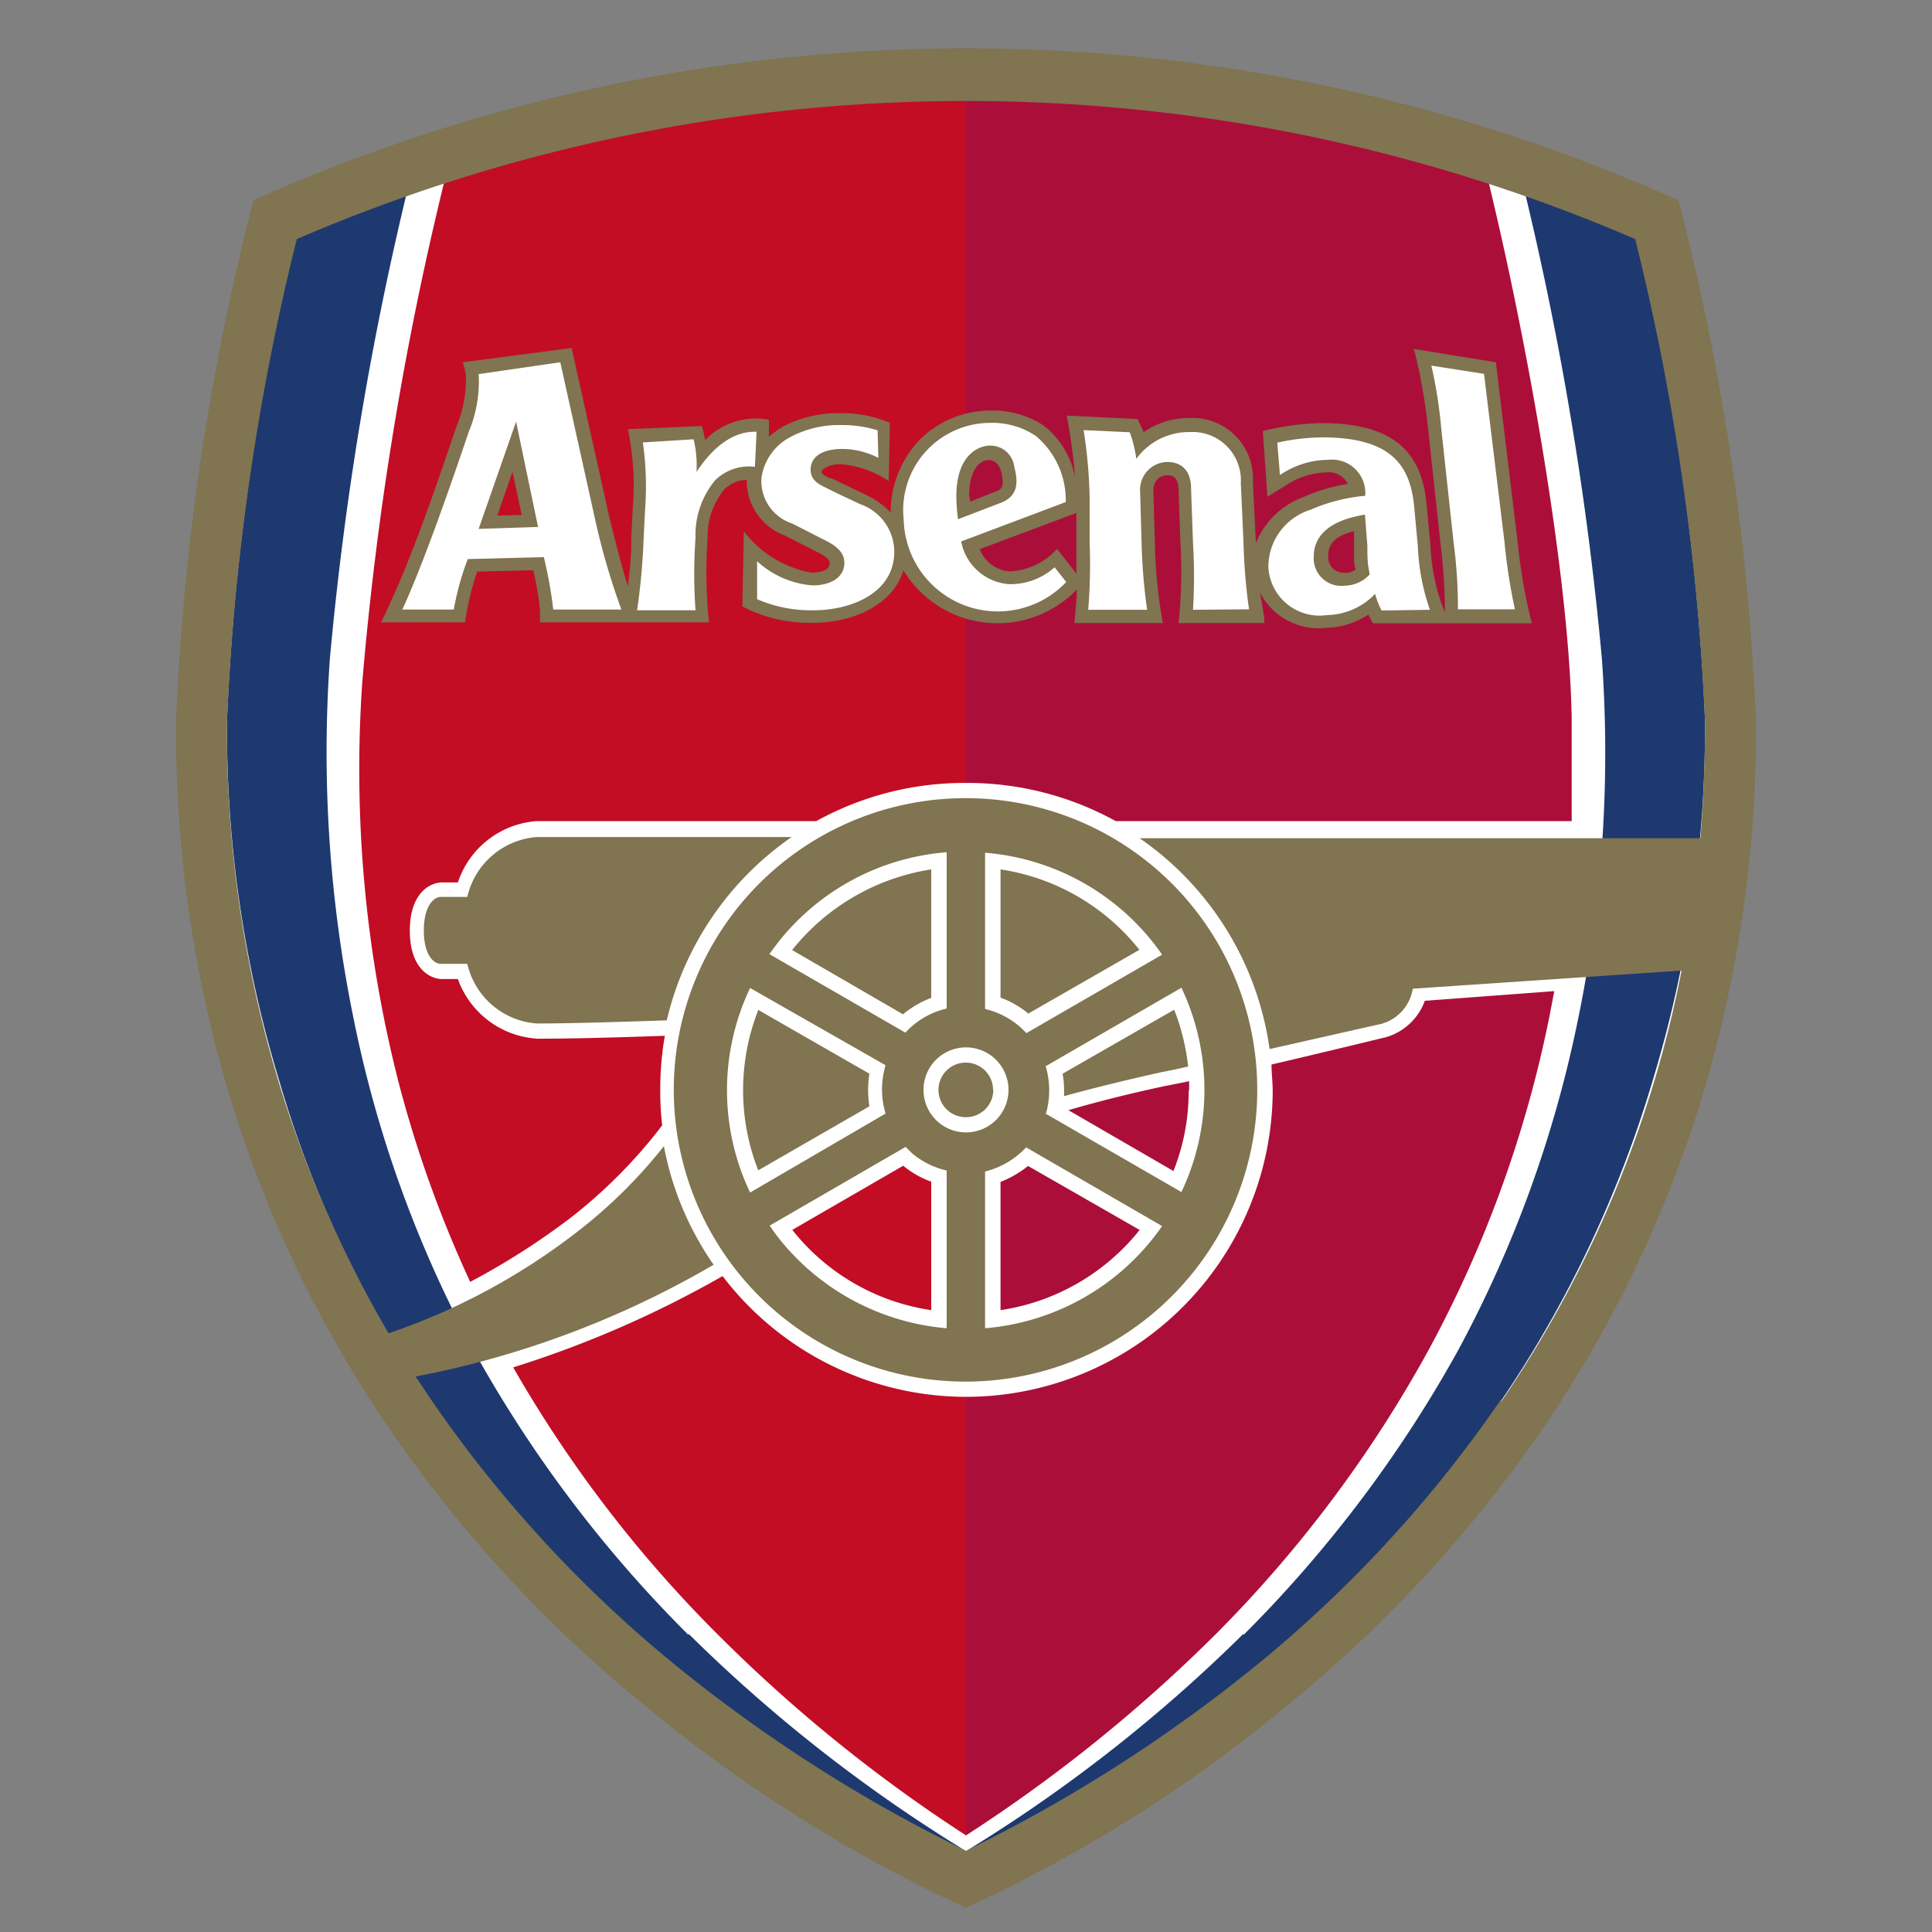 <svg id="Warstwa_1" data-name="Warstwa 1" xmlns="http://www.w3.org/2000/svg" viewBox="0 0 80 80"><rect x="0" y="0" width="80" height="80" fill="#808080" stroke="none"/><defs><style>.cls-1{fill:#fff;}.cls-2{fill:#ac0e3a;}.cls-3{fill:#c20d25;}.cls-4{fill:#1e396f;}.cls-5{fill:#807451;}</style></defs><path class="cls-1" d="M40,2.34a71.54,71.54,0,0,1,29.24,6.2c1.92,7.83,3.13,16,3.16,21.33v.29a52.41,52.41,0,0,1-2.25,15.3A50.24,50.24,0,0,1,63.65,59,54.63,54.63,0,0,1,53.4,70.18,60.19,60.19,0,0,1,40,78.69a60.19,60.19,0,0,1-13.4-8.51A54.63,54.63,0,0,1,16.35,59a50.24,50.24,0,0,1-6.5-13.53A52.41,52.41,0,0,1,7.6,30.16v-.29c0-5.35,1.24-13.5,3.16-21.33A71.54,71.54,0,0,1,40,2.34"/><path class="cls-2" d="M40,32.42A12.71,12.71,0,0,1,46.2,34H65.08c0-1.31,0-2.8,0-4.2C65,24.05,63.28,14.28,61.63,7.51A69.9,69.9,0,0,0,40,4.08"/><path class="cls-3" d="M40,4.1A68.81,68.81,0,0,0,18.4,7.51,134.49,134.49,0,0,0,15,28.27a52.3,52.3,0,0,0,1.47,16.41,49,49,0,0,0,3,8.4,30.23,30.23,0,0,0,4.14-2.64,21,21,0,0,0,3.81-3.84,12.07,12.07,0,0,1-.08-1.47,12.7,12.7,0,0,1,.19-2.24c-2.61.09-4.09.12-5.26.12a3.73,3.73,0,0,1-3.31-2.47h-.65c-.5,0-1.34-.43-1.34-2s.84-2,1.34-2h.65A3.72,3.72,0,0,1,22.23,34H33.8A12.68,12.68,0,0,1,40,32.42"/><path class="cls-4" d="M28.51,67.7A52.54,52.54,0,0,1,19.66,56a49.2,49.2,0,0,1-5-13.73,55,55,0,0,1-1-15A134.48,134.48,0,0,1,16.84,8q-2.29.81-4.55,1.78a100.12,100.12,0,0,0-2.89,20,50.22,50.22,0,0,0,2.17,15A46.4,46.4,0,0,0,17.84,58a52.37,52.37,0,0,0,9.91,10.82A62.66,62.66,0,0,0,40,76.65s0,0,0,0a63.31,63.31,0,0,1-11.49-9"/><path class="cls-4" d="M51.49,67.7A52.8,52.8,0,0,0,60.33,56a49.54,49.54,0,0,0,5-13.73,54.61,54.61,0,0,0,1-15A134.59,134.59,0,0,0,63.15,8c1.53.54,3.06,1.14,4.56,1.79a100.12,100.12,0,0,1,2.89,20,50.23,50.23,0,0,1-2.18,15A48,48,0,0,1,62.16,58a52.37,52.37,0,0,1-9.91,10.82A63,63,0,0,1,40,76.65h0a63.21,63.21,0,0,0,11.49-9"/><path class="cls-5" d="M40,33.05A12.08,12.08,0,1,0,52.06,45.13,12.07,12.07,0,0,0,40,33.05"/><path class="cls-3" d="M40,57.84a12.7,12.7,0,0,1-10.08-5,43.81,43.81,0,0,1-8.67,3.78,52.49,52.49,0,0,0,8.41,11A62.82,62.82,0,0,0,40,76"/><path class="cls-5" d="M22.22,42.38a3.19,3.19,0,0,1-2.87-2.47h-1.1c-.28,0-.7-.35-.7-1.38s.42-1.39.7-1.39h1.1a3.2,3.2,0,0,1,2.87-2.48H32.78a12.77,12.77,0,0,0-5.17,7.59c-2.34.08-4.13.13-5.39.13"/><path class="cls-5" d="M62.16,57.94a52.42,52.42,0,0,1-9.91,10.83A62.93,62.93,0,0,1,40,76.64a62.63,62.63,0,0,1-12.25-7.87,52.42,52.42,0,0,1-9.91-10.83L17.21,57a39,39,0,0,0,12.34-4.63,12.69,12.69,0,0,1-2.06-4.91A20.6,20.6,0,0,1,23.91,51a26.82,26.82,0,0,1-7.82,4.21A48.53,48.53,0,0,1,11.57,44.9a50.27,50.27,0,0,1-2.17-15,100,100,0,0,1,2.89-20,70,70,0,0,1,55.42,0,100,100,0,0,1,2.89,20c0,1.62-.06,3.23-.19,4.81H47.19a12.73,12.73,0,0,1,5.38,8.73l4.43-1a1.81,1.81,0,0,0,1.5-1.5l11.13-.75a47.83,47.83,0,0,1-7.47,17.85M69.5,8.29a72.32,72.32,0,0,0-59,0A102.24,102.24,0,0,0,7.29,29.84,52.55,52.55,0,0,0,9.55,45.52,50.42,50.42,0,0,0,16.1,59.13,54.67,54.67,0,0,0,26.41,70.38,60.37,60.37,0,0,0,40,79a60.37,60.37,0,0,0,13.59-8.62A54.67,54.67,0,0,0,63.9,59.13a50.42,50.42,0,0,0,6.55-13.61,52.55,52.55,0,0,0,2.26-15.68A102.24,102.24,0,0,0,69.5,8.29Z"/><path class="cls-1" d="M40.79,48.47V55a9.92,9.92,0,0,0,7.33-4.23l-5.63-3.26a3.47,3.47,0,0,1-1.7,1"/><path class="cls-1" d="M39.2,35.29a9.85,9.85,0,0,0-7.34,4.22l5.63,3.25a3.35,3.35,0,0,1,1.71-1"/><path class="cls-1" d="M40,43.37a1.76,1.76,0,1,0,1.76,1.76A1.76,1.76,0,0,0,40,43.37"/><path class="cls-1" d="M40.79,35.29v6.49a3.35,3.35,0,0,1,1.71,1l5.62-3.25a9.88,9.88,0,0,0-7.33-4.22"/><path class="cls-1" d="M39.2,48.47a3.44,3.44,0,0,1-1.44-.72l-.26-.26-5.63,3.26c.12.18.26.37.4.55A9.94,9.94,0,0,0,39.2,55"/><path class="cls-1" d="M43.29,46.11l5.63,3.25a9.87,9.87,0,0,0,0-8.46L43.3,44.15a3.53,3.53,0,0,1,0,2"/><path class="cls-5" d="M32.8,39.34,37.39,42a4.16,4.16,0,0,1,1.17-.68V36a9.16,9.16,0,0,0-5.76,3.34"/><path class="cls-5" d="M41.43,36v5.31a3.87,3.87,0,0,1,1.15.66l4.6-2.64A9.05,9.05,0,0,0,41.43,36"/><path class="cls-5" d="M49.2,44.17a9.16,9.16,0,0,0-.58-2.36L44,44.46a3.68,3.68,0,0,1,.06.66,2.35,2.35,0,0,1,0,.27c1.3-.36,2.67-.69,4.06-1,.34-.06.7-.14,1.08-.23"/><path class="cls-2" d="M40,76a63.37,63.37,0,0,0,10.35-8.34,52.37,52.37,0,0,0,8.8-11.75,49.26,49.26,0,0,0,5-13.78l.21-1.09L59,41.44A2.43,2.43,0,0,1,57.17,43h0s-2,.49-4.52,1.08c0,.36.05.73.05,1.1A12.71,12.71,0,0,1,40,57.84"/><path class="cls-5" d="M41.12,45.13A1.13,1.13,0,1,0,40,46.26a1.13,1.13,0,0,0,1.13-1.13"/><path class="cls-2" d="M41.43,54.25a9.07,9.07,0,0,0,5.76-3.32l-4.62-2.65a4.34,4.34,0,0,1-1.14.66v5.31"/><path class="cls-3" d="M32.8,50.93l4.6-2.66a3.83,3.83,0,0,0,1.16.66v5.32a9,9,0,0,1-5.75-3.32"/><path class="cls-2" d="M49.24,45.14c0-.13,0-.25,0-.37l-1,.2c-1.41.3-2.77.64-4,1l4.35,2.52a8.91,8.91,0,0,0,.63-3.32"/><path class="cls-1" d="M31.06,40.91a9.85,9.85,0,0,0,0,8.47l5.61-3.27a3.47,3.47,0,0,1,0-2"/><path class="cls-5" d="M31.38,48.47,36,45.81a4.37,4.37,0,0,1,0-1.35l-4.6-2.64a9.09,9.09,0,0,0,0,6.65"/><path class="cls-5" d="M55.7,23.71A.64.64,0,0,1,55,23c0-.31.1-.78,1.07-1l0,.66,0,.3c0,.22,0,.41.06.63a.88.88,0,0,1-.45.14m-11.91-1a2.81,2.81,0,0,1-1.95.93,1.43,1.43,0,0,1-1.25-.92l4-1.5c0,.54,0,1.26,0,1.26h0c0,.43,0,.85,0,1.25v0Zm-3.64-2.16v0c0-1.07.39-1.48.77-1.52.11,0,.41,0,.55.46a1.83,1.83,0,0,1,.07.45c0,.29-.15.34-.34.41h0l-1,.4C40.16,20.67,40.15,20.61,40.15,20.55Zm-19.54.78c.18-.52.33-.93.63-1.82.19.89.29,1.35.38,1.79Zm24,3.12c0,.25-.08,1.08-.1,1.33h3.66a20.78,20.78,0,0,1-.33-3.35s-.06-2.11-.06-2.11a.66.66,0,0,1,.16-.49.56.56,0,0,1,.4-.17c.17,0,.46,0,.48.58l.08,2.25a19.68,19.68,0,0,1-.08,3.29h3.56c0-.31-.15-1-.18-1.25A2.73,2.73,0,0,0,54.88,26a3.35,3.35,0,0,0,1.78-.55l.19.36h6.58a23.12,23.12,0,0,1-.59-3.39L61.94,15l-3.39-.55a23.53,23.53,0,0,1,.59,3.36l.51,4.71a23.56,23.56,0,0,1,.18,2.71v.11L59.69,25a8.4,8.4,0,0,1-.46-2.47S59.08,21,59.08,21c-.17-2.39-1.5-3.48-4.35-3.48a10.76,10.76,0,0,0-2.44.33l.19,2.72.76-.47a3.21,3.21,0,0,1,1.69-.54.87.87,0,0,1,.88.48,7.13,7.13,0,0,0-1.83.54A3.37,3.37,0,0,0,52,22.5v-.07l-.12-2.5a2.5,2.5,0,0,0-2.62-2.62,3.22,3.22,0,0,0-1.92.6c0-.1-.07-.19-.1-.27l-.14-.29-2.93-.14a23.58,23.58,0,0,1,.35,2.58,3.51,3.51,0,0,0-1.35-2.2A3.88,3.88,0,0,0,41,17a4.17,4.17,0,0,0-2.93,1.22,4.36,4.36,0,0,0-1.19,3,3.58,3.58,0,0,0-1.11-.77l-1.35-.65-.06,0c-.32-.15-.34-.2-.33-.29s.32-.29.77-.29a4.16,4.16,0,0,1,2,.7l.05-2.41a5,5,0,0,0-2.11-.4,4.84,4.84,0,0,0-2.29.54h0a3.53,3.53,0,0,0-.61.44l0-.71a2.93,2.93,0,0,0-2.64.84,5.66,5.66,0,0,0-.14-.58L26,17.77a11.34,11.34,0,0,1,.2,3.28l-.06,1.21s0,.14,0,.14c0,.63-.07,1.27-.14,1.88-.26-.82-.54-1.94-.77-2.87l-1.56-7L19.16,15a2.79,2.79,0,0,1,.13.55,5.06,5.06,0,0,1-.4,2.14c-.71,2.09-1.75,5.17-2.74,7.29-.13.3-.37.79-.37.79h3.48a11.1,11.1,0,0,1,.5-2.1l2.32-.06a12.25,12.25,0,0,1,.28,1.64l0,.52h7a19.6,19.6,0,0,1-.06-3.48,3.08,3.08,0,0,1,.67-2,1.35,1.35,0,0,1,.95-.42,2.42,2.42,0,0,0,1.59,2.31l1.37.7c.49.25.48.38.47.47,0,.27-.41.37-.77.36A4.56,4.56,0,0,1,30.8,22l-.06,3.11a6,6,0,0,0,2.92.68c1.59,0,3.29-.69,3.75-2.17a4.56,4.56,0,0,0,7.18.79Z"/><path class="cls-1" d="M36.34,17.82a5,5,0,0,0-1.56-.22,4.27,4.27,0,0,0-2,.47,2.27,2.27,0,0,0-1.25,1.72,1.85,1.85,0,0,0,1.28,1.89l1.37.7c.44.22.82.5.78,1s-.51.86-1.32.86a3.84,3.84,0,0,1-2.29-1l0,1.57a5.56,5.56,0,0,0,2.35.46c1.48,0,3.3-.67,3.33-2.39a2.1,2.1,0,0,0-1.4-2c-.54-.25-1.09-.51-1.36-.65s-.75-.3-.7-.86.64-.78,1.3-.78a3.29,3.29,0,0,1,1.5.37"/><path class="cls-1" d="M19.82,21.9l1.55-4.44.91,4.36M23.2,15l-3.38.49a5.38,5.38,0,0,1-.41,2.39c-.7,2.07-1.85,5.4-2.75,7.36h2.13a11.21,11.21,0,0,1,.58-2.09l3.15-.08a18.46,18.46,0,0,1,.39,2.17h2.82a28.89,28.89,0,0,1-1.08-3.7Z"/><path class="cls-1" d="M31.33,17.84l-.07,1.49a2,2,0,0,0-1.65.56,3.55,3.55,0,0,0-.81,2.38,20.92,20.92,0,0,0,0,3H26.38a27,27,0,0,0,.27-2.94l.06-1.21a12.93,12.93,0,0,0-.09-2.8l2.1-.13a4.54,4.54,0,0,1,.12,1.35c.92-1.38,1.82-1.69,2.49-1.66"/><path class="cls-1" d="M61.45,15.48l-2.18-.34a19.23,19.23,0,0,1,.41,2.61l.51,4.71a20.74,20.74,0,0,1,.18,2.77h2.36a23.27,23.27,0,0,1-.43-2.77"/><path class="cls-1" d="M51.72,25.23a24.05,24.05,0,0,1-.23-2.77L51.38,20a2,2,0,0,0-2.1-2.11A2.71,2.71,0,0,0,47.05,19a5,5,0,0,0-.27-1.1l-1.91-.09a20.26,20.26,0,0,1,.25,2.84l0,1.83a22.87,22.87,0,0,1-.06,2.77H47.5a24.05,24.05,0,0,1-.23-2.77l-.06-2.12a1.15,1.15,0,0,1,1.11-1.23c.68,0,1,.43,1,1.11l.08,2.24a23.12,23.12,0,0,1,0,2.77"/><path class="cls-1" d="M55.69,24.25a1.14,1.14,0,0,1-1.29-1.2c0-.78.52-1.48,2.12-1.74l.1,1.29c0,.44,0,.75.1,1.18a1.41,1.41,0,0,1-1,.47m3.49,1a9,9,0,0,1-.5-2.63l-.14-1.51c-.14-1.78-.88-3-3.83-3a9,9,0,0,0-1.85.22L53,19.67a3.6,3.6,0,0,1,2-.63,1.38,1.38,0,0,1,1.53,1.49,7.24,7.24,0,0,0-2.27.58,2.48,2.48,0,0,0-1.74,2.36,2.12,2.12,0,0,0,2.42,2,2.82,2.82,0,0,0,2-.88,3.31,3.31,0,0,0,.27.69Z"/><path class="cls-1" d="M41.39,20.84l-1.72.66a7.32,7.32,0,0,1-.07-.95c0-1.79,1-2.06,1.27-2.09a1,1,0,0,1,1.13.87c.18.7.14,1.24-.61,1.51m1.5-2.79A3.24,3.24,0,0,0,41,17.51a3.61,3.61,0,0,0-3.58,4,3.9,3.9,0,0,0,6.73,2.59l-.48-.61a2.76,2.76,0,0,1-1.87.7,2.18,2.18,0,0,1-2-1.77l4.33-1.63A3.47,3.47,0,0,0,42.89,18.05Z"/></svg>
